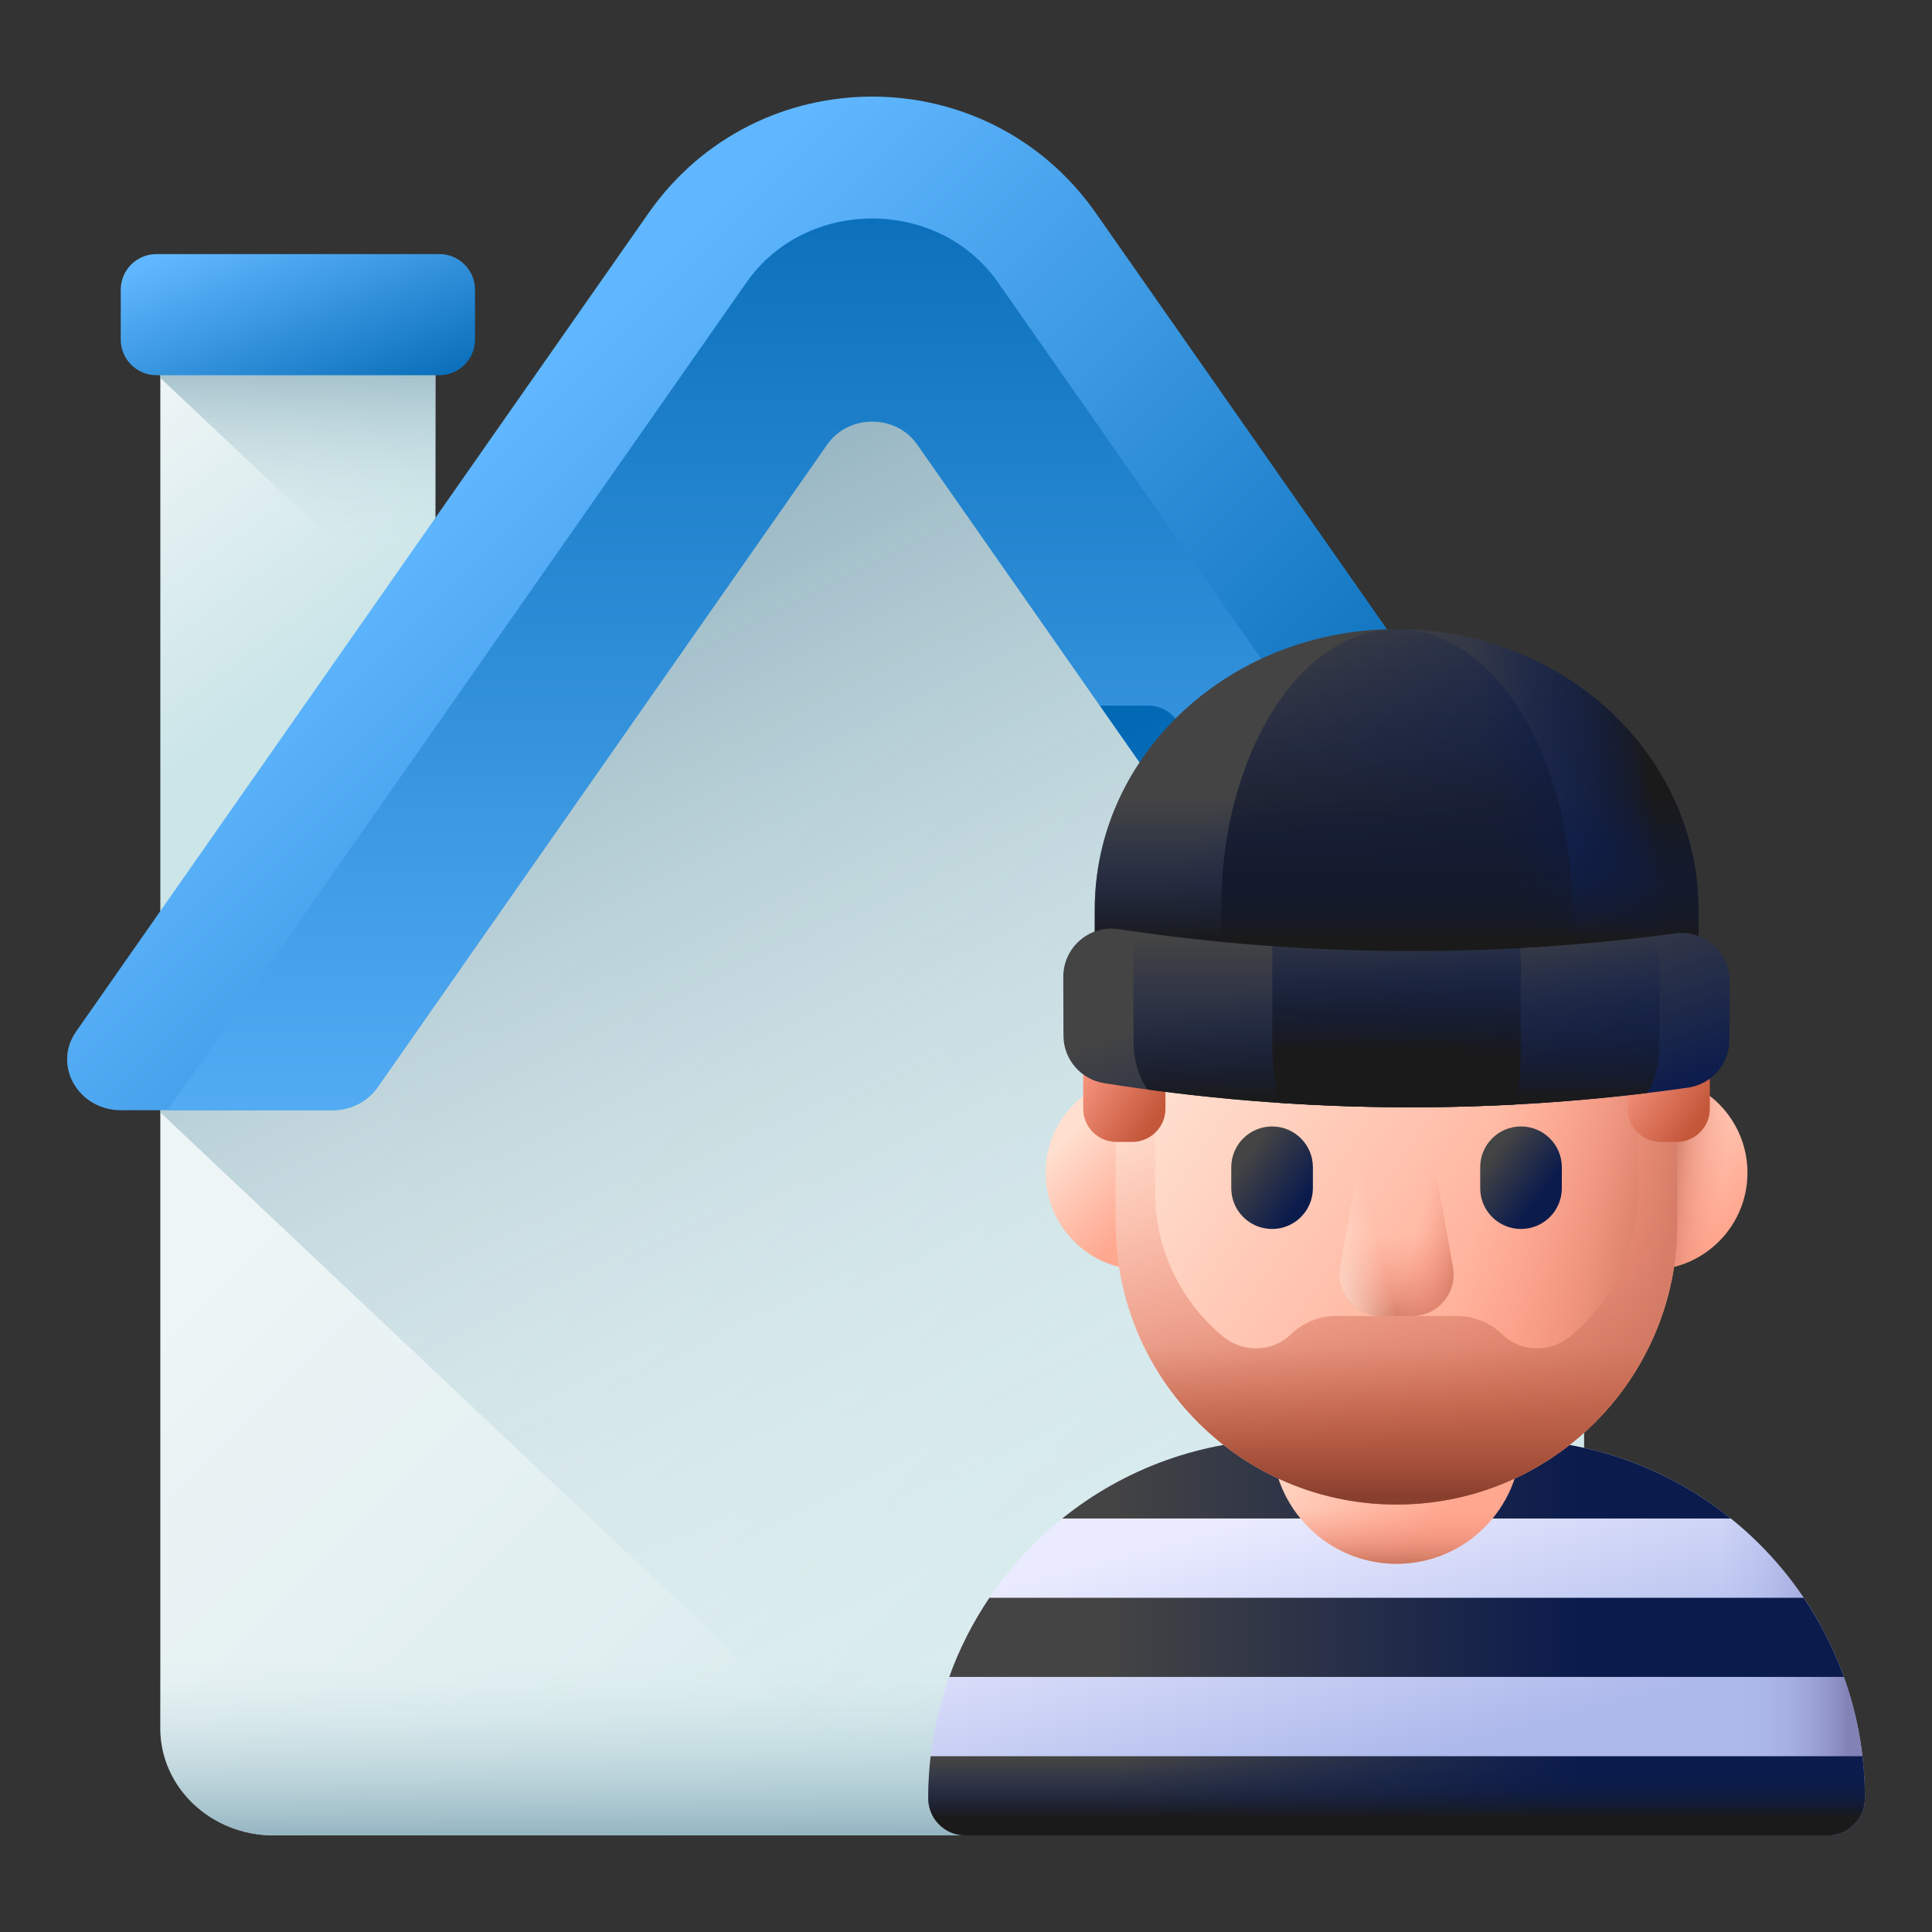 <svg width="60" height="60" viewBox="0 0 60 60" fill="none" xmlns="http://www.w3.org/2000/svg">
<rect x="0" y="0" width="60" height="60" fill="#333333" stroke="none"/>
<path d="M4.979 9.939H13.523V29.49H4.979V9.939Z" fill="url(#paint0_linear_241_6765)"/>
<path d="M4.979 11.737L13.523 19.799V9.939H4.979V11.737Z" fill="url(#paint1_linear_241_6765)"/>
<path d="M13.645 11.652H4.857C4.246 11.652 3.75 11.157 3.75 10.546V8.997C3.75 8.386 4.246 7.891 4.857 7.891H13.645C14.256 7.891 14.752 8.386 14.752 8.997V10.546C14.751 11.157 14.256 11.652 13.645 11.652Z" fill="url(#paint2_linear_241_6765)"/>
<path d="M45.672 57H8.503C6.557 57 4.979 55.511 4.979 53.674V31.606L24.08 5.225C25.562 3.177 28.613 3.177 30.096 5.225L49.196 31.606V53.674C49.196 55.511 47.618 57 45.672 57Z" fill="url(#paint3_linear_241_6765)"/>
<path d="M24.08 5.225L4.979 31.606V34.547L28.774 57H45.672C47.618 57 49.196 55.511 49.196 53.674V31.606L30.096 5.225C28.613 3.177 25.562 3.177 24.08 5.225Z" fill="url(#paint4_linear_241_6765)"/>
<path d="M28.487 13.805L42.453 33.771C42.762 34.213 43.286 34.479 43.848 34.479H50.417C51.748 34.479 52.545 33.082 51.812 32.034L34.034 6.618C30.66 1.794 23.516 1.794 20.141 6.618L2.364 32.034C1.63 33.082 2.427 34.479 3.759 34.479H10.328C10.889 34.479 11.413 34.213 11.723 33.771L25.688 13.805C26.368 12.833 27.807 12.833 28.487 13.805Z" fill="url(#paint5_linear_241_6765)"/>
<path d="M11.722 33.771L25.688 13.805C26.351 12.857 27.824 12.857 28.487 13.805L42.453 33.771C42.762 34.213 43.286 34.479 43.848 34.479H48.975L30.991 8.768C29.142 6.125 25.033 6.125 23.184 8.768L5.2 34.479H10.328C10.889 34.479 11.413 34.213 11.722 33.771Z" fill="url(#paint6_linear_241_6765)"/>
<path d="M36.534 22.355C36.336 22.087 36.019 21.913 35.66 21.913H34.159L42.453 33.771C42.762 34.213 43.286 34.479 43.847 34.479H48.626C42.897 28.753 36.6 22.446 36.534 22.355Z" fill="url(#paint7_linear_241_6765)"/>
<path d="M4.979 46.421V53.674C4.979 55.511 6.557 57 8.503 57H45.672C47.618 57 49.196 55.511 49.196 53.674V46.421H4.979Z" fill="url(#paint8_linear_241_6765)"/>
<path d="M56.761 57H29.98C29.343 57 28.826 56.483 28.826 55.846C28.826 49.69 33.817 44.699 39.974 44.699H46.768C52.925 44.699 57.915 49.69 57.915 55.846C57.915 56.483 57.399 57 56.761 57Z" fill="url(#paint9_linear_241_6765)"/>
<path d="M49.689 45.086V57H56.761C57.08 57 57.368 56.871 57.577 56.662C57.786 56.453 57.915 56.164 57.915 55.846C57.915 50.7 54.428 46.369 49.689 45.086Z" fill="url(#paint10_linear_241_6765)"/>
<path d="M57.915 55.846C57.915 56.164 57.787 56.453 57.577 56.662C57.369 56.871 57.08 57 56.761 57H29.981C29.343 57 28.827 56.483 28.827 55.846C28.827 55.404 28.852 54.968 28.902 54.54H57.84C57.89 54.968 57.915 55.404 57.915 55.846Z" fill="url(#paint11_linear_241_6765)"/>
<path d="M28.827 55.846C28.827 56.483 29.343 57 29.981 57H56.761C57.08 57 57.369 56.871 57.577 56.662C57.787 56.453 57.915 56.164 57.915 55.846C57.915 54.342 57.617 52.907 57.077 51.598H29.666C29.125 52.907 28.827 54.342 28.827 55.846Z" fill="url(#paint12_linear_241_6765)"/>
<path d="M57.263 52.079H29.48C29.793 51.204 30.215 50.378 30.727 49.62H56.015C56.527 50.378 56.949 51.204 57.263 52.079Z" fill="url(#paint13_linear_241_6765)"/>
<path d="M53.754 47.159H32.988C34.899 45.62 37.329 44.699 39.974 44.699H46.768C49.413 44.699 51.843 45.62 53.754 47.159Z" fill="url(#paint14_linear_241_6765)"/>
<path d="M43.371 48.565C41.236 48.565 39.505 46.834 39.505 44.699V42.717C39.505 40.582 41.236 38.851 43.371 38.851C45.506 38.851 47.236 40.582 47.236 42.717V44.699C47.236 46.834 45.506 48.565 43.371 48.565Z" fill="url(#paint15_linear_241_6765)"/>
<path d="M39.62 45.638C40.04 47.319 41.56 48.565 43.371 48.565C45.182 48.565 46.702 47.319 47.121 45.638H39.62Z" fill="url(#paint16_linear_241_6765)"/>
<path d="M32.473 36.42C32.473 34.995 33.462 33.8 34.792 33.486C35.148 33.402 35.487 33.677 35.487 34.042V38.798C35.487 39.163 35.148 39.438 34.792 39.354C33.462 39.04 32.473 37.846 32.473 36.42Z" fill="url(#paint17_linear_241_6765)"/>
<path d="M54.269 36.42C54.269 34.995 53.279 33.8 51.949 33.486C51.594 33.402 51.254 33.677 51.254 34.042V38.798C51.254 39.163 51.594 39.438 51.949 39.354C53.279 39.04 54.269 37.846 54.269 36.42Z" fill="url(#paint18_linear_241_6765)"/>
<path d="M54.269 36.42C54.269 34.995 53.279 33.8 51.949 33.486C51.594 33.402 51.254 33.677 51.254 34.042V38.798C51.254 39.163 51.594 39.438 51.949 39.354C53.279 39.04 54.269 37.846 54.269 36.42Z" fill="url(#paint19_linear_241_6765)"/>
<path d="M43.371 46.725C38.555 46.725 34.651 42.821 34.651 38.005V33.533C34.651 28.718 38.555 24.814 43.371 24.814C48.187 24.814 52.091 28.718 52.091 33.533V38.005C52.091 42.821 48.187 46.725 43.371 46.725Z" fill="url(#paint20_linear_241_6765)"/>
<path d="M43.371 24.814V46.725C48.187 46.725 52.091 42.821 52.091 38.005V33.533C52.091 28.718 48.187 24.814 43.371 24.814Z" fill="url(#paint21_linear_241_6765)"/>
<path d="M50.722 34.182C50.818 34.6 50.868 35.036 50.868 35.483V37.03C50.868 38.828 50.05 40.435 48.768 41.501C48.148 42.015 47.228 42.001 46.651 41.439C46.287 41.087 45.792 40.869 45.245 40.869H41.496C40.95 40.869 40.454 41.087 40.091 41.439C39.513 42.001 38.594 42.015 37.974 41.501C36.691 40.435 35.873 38.828 35.873 37.03V35.483C35.873 35.036 35.924 34.6 36.02 34.182H34.651V38.006C34.651 42.821 38.555 46.725 43.371 46.725C45.779 46.725 47.958 45.749 49.537 44.171C51.115 42.593 52.091 40.413 52.091 38.006V34.182H50.722Z" fill="url(#paint22_linear_241_6765)"/>
<path d="M34.91 40.123C35.856 43.915 39.285 46.725 43.371 46.725C47.456 46.725 50.885 43.915 51.831 40.123H34.91Z" fill="url(#paint23_linear_241_6765)"/>
<path d="M39.505 38.167C38.806 38.167 38.238 37.6 38.238 36.9V36.25C38.238 35.55 38.806 34.983 39.505 34.983C40.205 34.983 40.773 35.55 40.773 36.25V36.9C40.773 37.6 40.205 38.167 39.505 38.167Z" fill="url(#paint24_linear_241_6765)"/>
<path d="M47.236 38.167C46.536 38.167 45.969 37.6 45.969 36.9V36.25C45.969 35.55 46.536 34.983 47.236 34.983C47.936 34.983 48.504 35.55 48.504 36.25V36.9C48.504 37.6 47.936 38.167 47.236 38.167Z" fill="url(#paint25_linear_241_6765)"/>
<path d="M43.852 40.87H42.889C42.086 40.87 41.478 40.144 41.619 39.353L42.071 36.809C42.129 36.485 42.411 36.249 42.74 36.249H44.001C44.331 36.249 44.612 36.485 44.67 36.809L45.123 39.353C45.263 40.144 44.655 40.87 43.852 40.87Z" fill="url(#paint26_linear_241_6765)"/>
<path d="M43.852 40.87H42.889C42.086 40.87 41.478 40.144 41.619 39.353L42.071 36.809C42.129 36.485 42.411 36.249 42.74 36.249H44.001C44.331 36.249 44.612 36.485 44.67 36.809L45.123 39.353C45.263 40.144 44.655 40.87 43.852 40.87Z" fill="url(#paint27_linear_241_6765)"/>
<path d="M42.889 40.87H43.852C44.655 40.87 45.263 40.144 45.123 39.353L44.67 36.809C44.612 36.485 44.331 36.249 44.001 36.249H42.74C42.411 36.249 42.129 36.485 42.071 36.809L41.619 39.353C41.478 40.144 42.086 40.87 42.889 40.87Z" fill="url(#paint28_linear_241_6765)"/>
<path d="M35.164 35.463H34.67C34.101 35.463 33.641 35.002 33.641 34.434V30.769H36.194V34.434C36.194 35.002 35.733 35.463 35.164 35.463Z" fill="url(#paint29_linear_241_6765)"/>
<path d="M52.072 35.463H51.577C51.009 35.463 50.548 35.002 50.548 34.434V30.769H53.101V34.434C53.101 35.002 52.64 35.463 52.072 35.463Z" fill="url(#paint30_linear_241_6765)"/>
<path d="M52.743 28.241V31.194C46.523 31.985 40.206 31.942 33.999 31.066V28.241C33.999 27.554 34.084 26.887 34.246 26.247C35.217 22.401 38.934 19.538 43.371 19.538C45.959 19.538 48.302 20.512 49.998 22.087C51.242 23.243 52.138 24.721 52.526 26.376C52.669 26.976 52.743 27.6 52.743 28.241Z" fill="url(#paint31_linear_241_6765)"/>
<path d="M48.817 28.241V31.194C45.203 31.985 41.532 31.942 37.925 31.066V28.241C37.925 27.554 37.974 26.887 38.068 26.247C38.633 22.401 40.792 19.538 43.371 19.538C44.875 19.538 46.236 20.512 47.222 22.087C47.945 23.243 48.465 24.721 48.691 26.376C48.774 26.976 48.817 27.6 48.817 28.241Z" fill="url(#paint32_linear_241_6765)"/>
<path d="M49.998 22.087C48.302 20.512 45.959 19.538 43.371 19.538C43.371 19.538 43.37 19.538 43.37 19.538V31.755C46.501 31.776 49.634 31.59 52.743 31.194V28.241C52.743 27.6 52.669 26.976 52.526 26.375C52.138 24.721 51.242 23.243 49.998 22.087Z" fill="url(#paint33_linear_241_6765)"/>
<path d="M34.246 26.247C34.084 26.887 33.999 27.554 33.999 28.241V31.066C40.206 31.942 46.523 31.985 52.743 31.194V28.241C52.743 27.6 52.669 26.976 52.526 26.376C52.29 25.37 51.865 24.43 51.29 23.587H35.451C34.9 24.393 34.488 25.29 34.246 26.247Z" fill="url(#paint34_linear_241_6765)"/>
<path d="M53.709 32.306C53.713 31.745 53.716 31.08 53.719 30.476C53.722 29.565 52.917 28.866 52.014 28.988C46.279 29.765 40.457 29.72 34.735 28.854C33.831 28.718 33.019 29.424 33.021 30.339C33.023 30.944 33.025 31.609 33.027 32.167C33.03 32.902 33.568 33.525 34.294 33.639C40.292 34.589 46.407 34.636 52.42 33.778C53.155 33.673 53.704 33.048 53.709 32.306Z" fill="url(#paint35_linear_241_6765)"/>
<path d="M51.14 33.946C51.381 33.591 51.532 33.079 51.534 32.513C51.537 31.785 51.539 30.921 51.541 30.136C51.542 29.741 51.472 29.378 51.352 29.074C46.043 29.733 40.666 29.691 35.368 28.946C35.261 29.24 35.198 29.585 35.199 29.957C35.2 30.744 35.201 31.608 35.203 32.333C35.205 32.936 35.374 33.48 35.644 33.837C40.782 34.533 45.992 34.569 51.14 33.946Z" fill="url(#paint36_linear_241_6765)"/>
<path d="M47.041 34.302C47.154 33.892 47.224 33.303 47.225 32.653C47.227 31.812 47.228 30.813 47.229 29.907C47.229 29.748 47.225 29.594 47.217 29.445C44.652 29.587 42.079 29.567 39.516 29.385C39.513 29.488 39.511 29.593 39.511 29.701C39.511 30.61 39.512 31.607 39.513 32.444C39.514 33.181 39.603 33.842 39.744 34.251C42.173 34.414 44.61 34.431 47.041 34.302Z" fill="url(#paint37_linear_241_6765)"/>
<defs>
<linearGradient id="paint0_linear_241_6765" x1="3.971" y1="12.734" x2="10.002" y2="20.707" gradientUnits="userSpaceOnUse">
<stop stop-color="#EEF5F6"/>
<stop offset="1" stop-color="#CBE5E8"/>
</linearGradient>
<linearGradient id="paint1_linear_241_6765" x1="9.251" y1="17.019" x2="9.251" y2="9.743" gradientUnits="userSpaceOnUse">
<stop stop-color="#CBE5E8" stop-opacity="0"/>
<stop offset="1" stop-color="#7CA1B1"/>
</linearGradient>
<linearGradient id="paint2_linear_241_6765" x1="8.077" y1="6.837" x2="10.78" y2="13.595" gradientUnits="userSpaceOnUse">
<stop stop-color="#60B7FF"/>
<stop offset="1" stop-color="#0268B4"/>
</linearGradient>
<linearGradient id="paint3_linear_241_6765" x1="16.289" y1="28.828" x2="47.07" y2="59.609" gradientUnits="userSpaceOnUse">
<stop stop-color="#EEF5F6"/>
<stop offset="1" stop-color="#CBE5E8"/>
</linearGradient>
<linearGradient id="paint4_linear_241_6765" x1="35.748" y1="50.484" x2="15.896" y2="10.584" gradientUnits="userSpaceOnUse">
<stop stop-color="#CBE5E8" stop-opacity="0"/>
<stop offset="1" stop-color="#7CA1B1"/>
</linearGradient>
<linearGradient id="paint5_linear_241_6765" x1="13.433" y1="15.352" x2="34.281" y2="36.2" gradientUnits="userSpaceOnUse">
<stop stop-color="#60B7FF"/>
<stop offset="1" stop-color="#0268B4"/>
</linearGradient>
<linearGradient id="paint6_linear_241_6765" x1="27.087" y1="39.77" x2="27.087" y2="2.833" gradientUnits="userSpaceOnUse">
<stop stop-color="#60B7FF"/>
<stop offset="1" stop-color="#0268B4"/>
</linearGradient>
<linearGradient id="paint7_linear_241_6765" x1="46.567" y1="38.384" x2="37.671" y2="20.869" gradientUnits="userSpaceOnUse">
<stop stop-color="#0268B4" stop-opacity="0"/>
<stop offset="1" stop-color="#0268B4"/>
</linearGradient>
<linearGradient id="paint8_linear_241_6765" x1="27.088" y1="51.661" x2="27.088" y2="57.93" gradientUnits="userSpaceOnUse">
<stop stop-color="#CBE5E8" stop-opacity="0"/>
<stop offset="1" stop-color="#7CA1B1"/>
</linearGradient>
<linearGradient id="paint9_linear_241_6765" x1="41.078" y1="46.563" x2="43.269" y2="54.804" gradientUnits="userSpaceOnUse">
<stop stop-color="#EAEBFF"/>
<stop offset="1" stop-color="#ADB9EB"/>
</linearGradient>
<linearGradient id="paint10_linear_241_6765" x1="53.406" y1="51.043" x2="57.392" y2="51.043" gradientUnits="userSpaceOnUse">
<stop stop-color="#ADB9EB" stop-opacity="0"/>
<stop offset="0.259" stop-color="#AAB5E7" stop-opacity="0.259"/>
<stop offset="0.541" stop-color="#A0A7DA" stop-opacity="0.542"/>
<stop offset="0.834" stop-color="#8F92C6" stop-opacity="0.834"/>
<stop offset="1" stop-color="#8382B7"/>
</linearGradient>
<linearGradient id="paint11_linear_241_6765" x1="34.441" y1="55.77" x2="49.081" y2="55.77" gradientUnits="userSpaceOnUse">
<stop stop-color="#444444"/>
<stop offset="1" stop-color="#0B1B4C"/>
</linearGradient>
<linearGradient id="paint12_linear_241_6765" x1="43.371" y1="54.669" x2="43.371" y2="56.434" gradientUnits="userSpaceOnUse">
<stop stop-color="#0B1B4C" stop-opacity="0"/>
<stop offset="0.281" stop-color="#0C1B48" stop-opacity="0.281"/>
<stop offset="0.566" stop-color="#101B3C" stop-opacity="0.566"/>
<stop offset="0.853" stop-color="#161A28" stop-opacity="0.853"/>
<stop offset="1" stop-color="#1A1A1A"/>
</linearGradient>
<linearGradient id="paint13_linear_241_6765" x1="34.441" y1="50.849" x2="49.081" y2="50.849" gradientUnits="userSpaceOnUse">
<stop stop-color="#444444"/>
<stop offset="1" stop-color="#0B1B4C"/>
</linearGradient>
<linearGradient id="paint14_linear_241_6765" x1="34.441" y1="45.929" x2="49.081" y2="45.929" gradientUnits="userSpaceOnUse">
<stop stop-color="#444444"/>
<stop offset="1" stop-color="#0B1B4C"/>
</linearGradient>
<linearGradient id="paint15_linear_241_6765" x1="40.776" y1="41.963" x2="45.932" y2="45.43" gradientUnits="userSpaceOnUse">
<stop stop-color="#FFDFCF"/>
<stop offset="1" stop-color="#FFA78F"/>
</linearGradient>
<linearGradient id="paint16_linear_241_6765" x1="43.371" y1="46.825" x2="43.371" y2="48.658" gradientUnits="userSpaceOnUse">
<stop stop-color="#F89580" stop-opacity="0"/>
<stop offset="0.262" stop-color="#F3917C" stop-opacity="0.263"/>
<stop offset="0.581" stop-color="#E48671" stop-opacity="0.583"/>
<stop offset="0.928" stop-color="#CB755E" stop-opacity="0.931"/>
<stop offset="0.997" stop-color="#C5715A"/>
</linearGradient>
<linearGradient id="paint17_linear_241_6765" x1="33.36" y1="35.117" x2="35.784" y2="37.541" gradientUnits="userSpaceOnUse">
<stop stop-color="#FFDFCF"/>
<stop offset="1" stop-color="#FFA78F"/>
</linearGradient>
<linearGradient id="paint18_linear_241_6765" x1="50.315" y1="34.656" x2="53.707" y2="38.049" gradientUnits="userSpaceOnUse">
<stop stop-color="#FFDFCF"/>
<stop offset="1" stop-color="#FFA78F"/>
</linearGradient>
<linearGradient id="paint19_linear_241_6765" x1="53.587" y1="36.624" x2="51.681" y2="36.404" gradientUnits="userSpaceOnUse">
<stop stop-color="#F89580" stop-opacity="0"/>
<stop offset="0.262" stop-color="#F3917C" stop-opacity="0.263"/>
<stop offset="0.581" stop-color="#E48671" stop-opacity="0.583"/>
<stop offset="0.928" stop-color="#CB755E" stop-opacity="0.931"/>
<stop offset="0.997" stop-color="#C5715A"/>
</linearGradient>
<linearGradient id="paint20_linear_241_6765" x1="37.517" y1="31.834" x2="49.149" y2="39.654" gradientUnits="userSpaceOnUse">
<stop stop-color="#FFDFCF"/>
<stop offset="1" stop-color="#FFA78F"/>
</linearGradient>
<linearGradient id="paint21_linear_241_6765" x1="46.155" y1="36.234" x2="52.136" y2="37.417" gradientUnits="userSpaceOnUse">
<stop stop-color="#F89580" stop-opacity="0"/>
<stop offset="0.262" stop-color="#F3917C" stop-opacity="0.263"/>
<stop offset="0.581" stop-color="#E48671" stop-opacity="0.583"/>
<stop offset="0.928" stop-color="#CB755E" stop-opacity="0.931"/>
<stop offset="0.997" stop-color="#C5715A"/>
</linearGradient>
<linearGradient id="paint22_linear_241_6765" x1="43.023" y1="33.49" x2="44.381" y2="44.71" gradientUnits="userSpaceOnUse">
<stop stop-color="#F89580" stop-opacity="0"/>
<stop offset="0.262" stop-color="#F3917C" stop-opacity="0.263"/>
<stop offset="0.581" stop-color="#E48671" stop-opacity="0.583"/>
<stop offset="0.928" stop-color="#CB755E" stop-opacity="0.931"/>
<stop offset="0.997" stop-color="#C5715A"/>
</linearGradient>
<linearGradient id="paint23_linear_241_6765" x1="43.371" y1="41.838" x2="43.371" y2="46.476" gradientUnits="userSpaceOnUse">
<stop stop-color="#C4573A" stop-opacity="0"/>
<stop offset="0.235" stop-color="#BE5539" stop-opacity="0.235"/>
<stop offset="0.539" stop-color="#AE4E35" stop-opacity="0.539"/>
<stop offset="0.879" stop-color="#934330" stop-opacity="0.879"/>
<stop offset="1" stop-color="#883F2E"/>
</linearGradient>
<linearGradient id="paint24_linear_241_6765" x1="38.679" y1="35.967" x2="40.438" y2="37.262" gradientUnits="userSpaceOnUse">
<stop stop-color="#444444"/>
<stop offset="1" stop-color="#0B1B4C"/>
</linearGradient>
<linearGradient id="paint25_linear_241_6765" x1="46.324" y1="35.891" x2="47.888" y2="37.064" gradientUnits="userSpaceOnUse">
<stop stop-color="#444444"/>
<stop offset="1" stop-color="#0B1B4C"/>
</linearGradient>
<linearGradient id="paint26_linear_241_6765" x1="43.371" y1="38.315" x2="43.371" y2="41.346" gradientUnits="userSpaceOnUse">
<stop stop-color="#F89580" stop-opacity="0"/>
<stop offset="0.262" stop-color="#F1907B" stop-opacity="0.262"/>
<stop offset="0.636" stop-color="#DE826C" stop-opacity="0.638"/>
<stop offset="0.997" stop-color="#C5715A"/>
</linearGradient>
<linearGradient id="paint27_linear_241_6765" x1="43.894" y1="38.677" x2="45.682" y2="39.112" gradientUnits="userSpaceOnUse">
<stop stop-color="#F89580" stop-opacity="0"/>
<stop offset="0.262" stop-color="#F1907B" stop-opacity="0.262"/>
<stop offset="0.636" stop-color="#DE826C" stop-opacity="0.638"/>
<stop offset="0.997" stop-color="#C5715A"/>
</linearGradient>
<linearGradient id="paint28_linear_241_6765" x1="42.848" y1="38.677" x2="41.06" y2="39.112" gradientUnits="userSpaceOnUse">
<stop stop-color="#FFDDCD" stop-opacity="0"/>
<stop offset="0.997" stop-color="#FFDDCD"/>
</linearGradient>
<linearGradient id="paint29_linear_241_6765" x1="34.242" y1="32.418" x2="36.43" y2="33.899" gradientUnits="userSpaceOnUse">
<stop stop-color="#F89580"/>
<stop offset="1" stop-color="#C4573A"/>
</linearGradient>
<linearGradient id="paint30_linear_241_6765" x1="51.149" y1="32.418" x2="53.337" y2="33.899" gradientUnits="userSpaceOnUse">
<stop stop-color="#F89580"/>
<stop offset="1" stop-color="#C4573A"/>
</linearGradient>
<linearGradient id="paint31_linear_241_6765" x1="38.392" y1="24.084" x2="49.241" y2="31.378" gradientUnits="userSpaceOnUse">
<stop stop-color="#444444"/>
<stop offset="1" stop-color="#0B1B4C"/>
</linearGradient>
<linearGradient id="paint32_linear_241_6765" x1="43.371" y1="17.54" x2="43.371" y2="27.241" gradientUnits="userSpaceOnUse">
<stop stop-color="#0B1B4C" stop-opacity="0"/>
<stop offset="0.281" stop-color="#0C1B48" stop-opacity="0.281"/>
<stop offset="0.566" stop-color="#101B3C" stop-opacity="0.566"/>
<stop offset="0.853" stop-color="#161A28" stop-opacity="0.853"/>
<stop offset="1" stop-color="#1A1A1A"/>
</linearGradient>
<linearGradient id="paint33_linear_241_6765" x1="46.629" y1="25.585" x2="51.393" y2="24.855" gradientUnits="userSpaceOnUse">
<stop stop-color="#0B1B4C" stop-opacity="0"/>
<stop offset="0.281" stop-color="#0C1B48" stop-opacity="0.281"/>
<stop offset="0.566" stop-color="#101B3C" stop-opacity="0.566"/>
<stop offset="0.853" stop-color="#161A28" stop-opacity="0.853"/>
<stop offset="1" stop-color="#1A1A1A"/>
</linearGradient>
<linearGradient id="paint34_linear_241_6765" x1="43.371" y1="24.834" x2="43.371" y2="29.216" gradientUnits="userSpaceOnUse">
<stop stop-color="#0B1B4C" stop-opacity="0"/>
<stop offset="0.281" stop-color="#0C1B48" stop-opacity="0.281"/>
<stop offset="0.566" stop-color="#101B3C" stop-opacity="0.566"/>
<stop offset="0.853" stop-color="#161A28" stop-opacity="0.853"/>
<stop offset="1" stop-color="#1A1A1A"/>
</linearGradient>
<linearGradient id="paint35_linear_241_6765" x1="42.743" y1="29.406" x2="45.012" y2="36.284" gradientUnits="userSpaceOnUse">
<stop stop-color="#444444"/>
<stop offset="1" stop-color="#0B1B4C"/>
</linearGradient>
<linearGradient id="paint36_linear_241_6765" x1="43.37" y1="29.077" x2="43.37" y2="34.165" gradientUnits="userSpaceOnUse">
<stop stop-color="#0B1B4C" stop-opacity="0"/>
<stop offset="0.281" stop-color="#0C1B48" stop-opacity="0.281"/>
<stop offset="0.566" stop-color="#101B3C" stop-opacity="0.566"/>
<stop offset="0.853" stop-color="#161A28" stop-opacity="0.853"/>
<stop offset="1" stop-color="#1A1A1A"/>
</linearGradient>
<linearGradient id="paint37_linear_241_6765" x1="43.417" y1="27.379" x2="43.348" y2="32.7" gradientUnits="userSpaceOnUse">
<stop stop-color="#0B1B4C" stop-opacity="0"/>
<stop offset="0.281" stop-color="#0C1B48" stop-opacity="0.281"/>
<stop offset="0.566" stop-color="#101B3C" stop-opacity="0.566"/>
<stop offset="0.853" stop-color="#161A28" stop-opacity="0.853"/>
<stop offset="1" stop-color="#1A1A1A"/>
</linearGradient>
</defs>
</svg>
